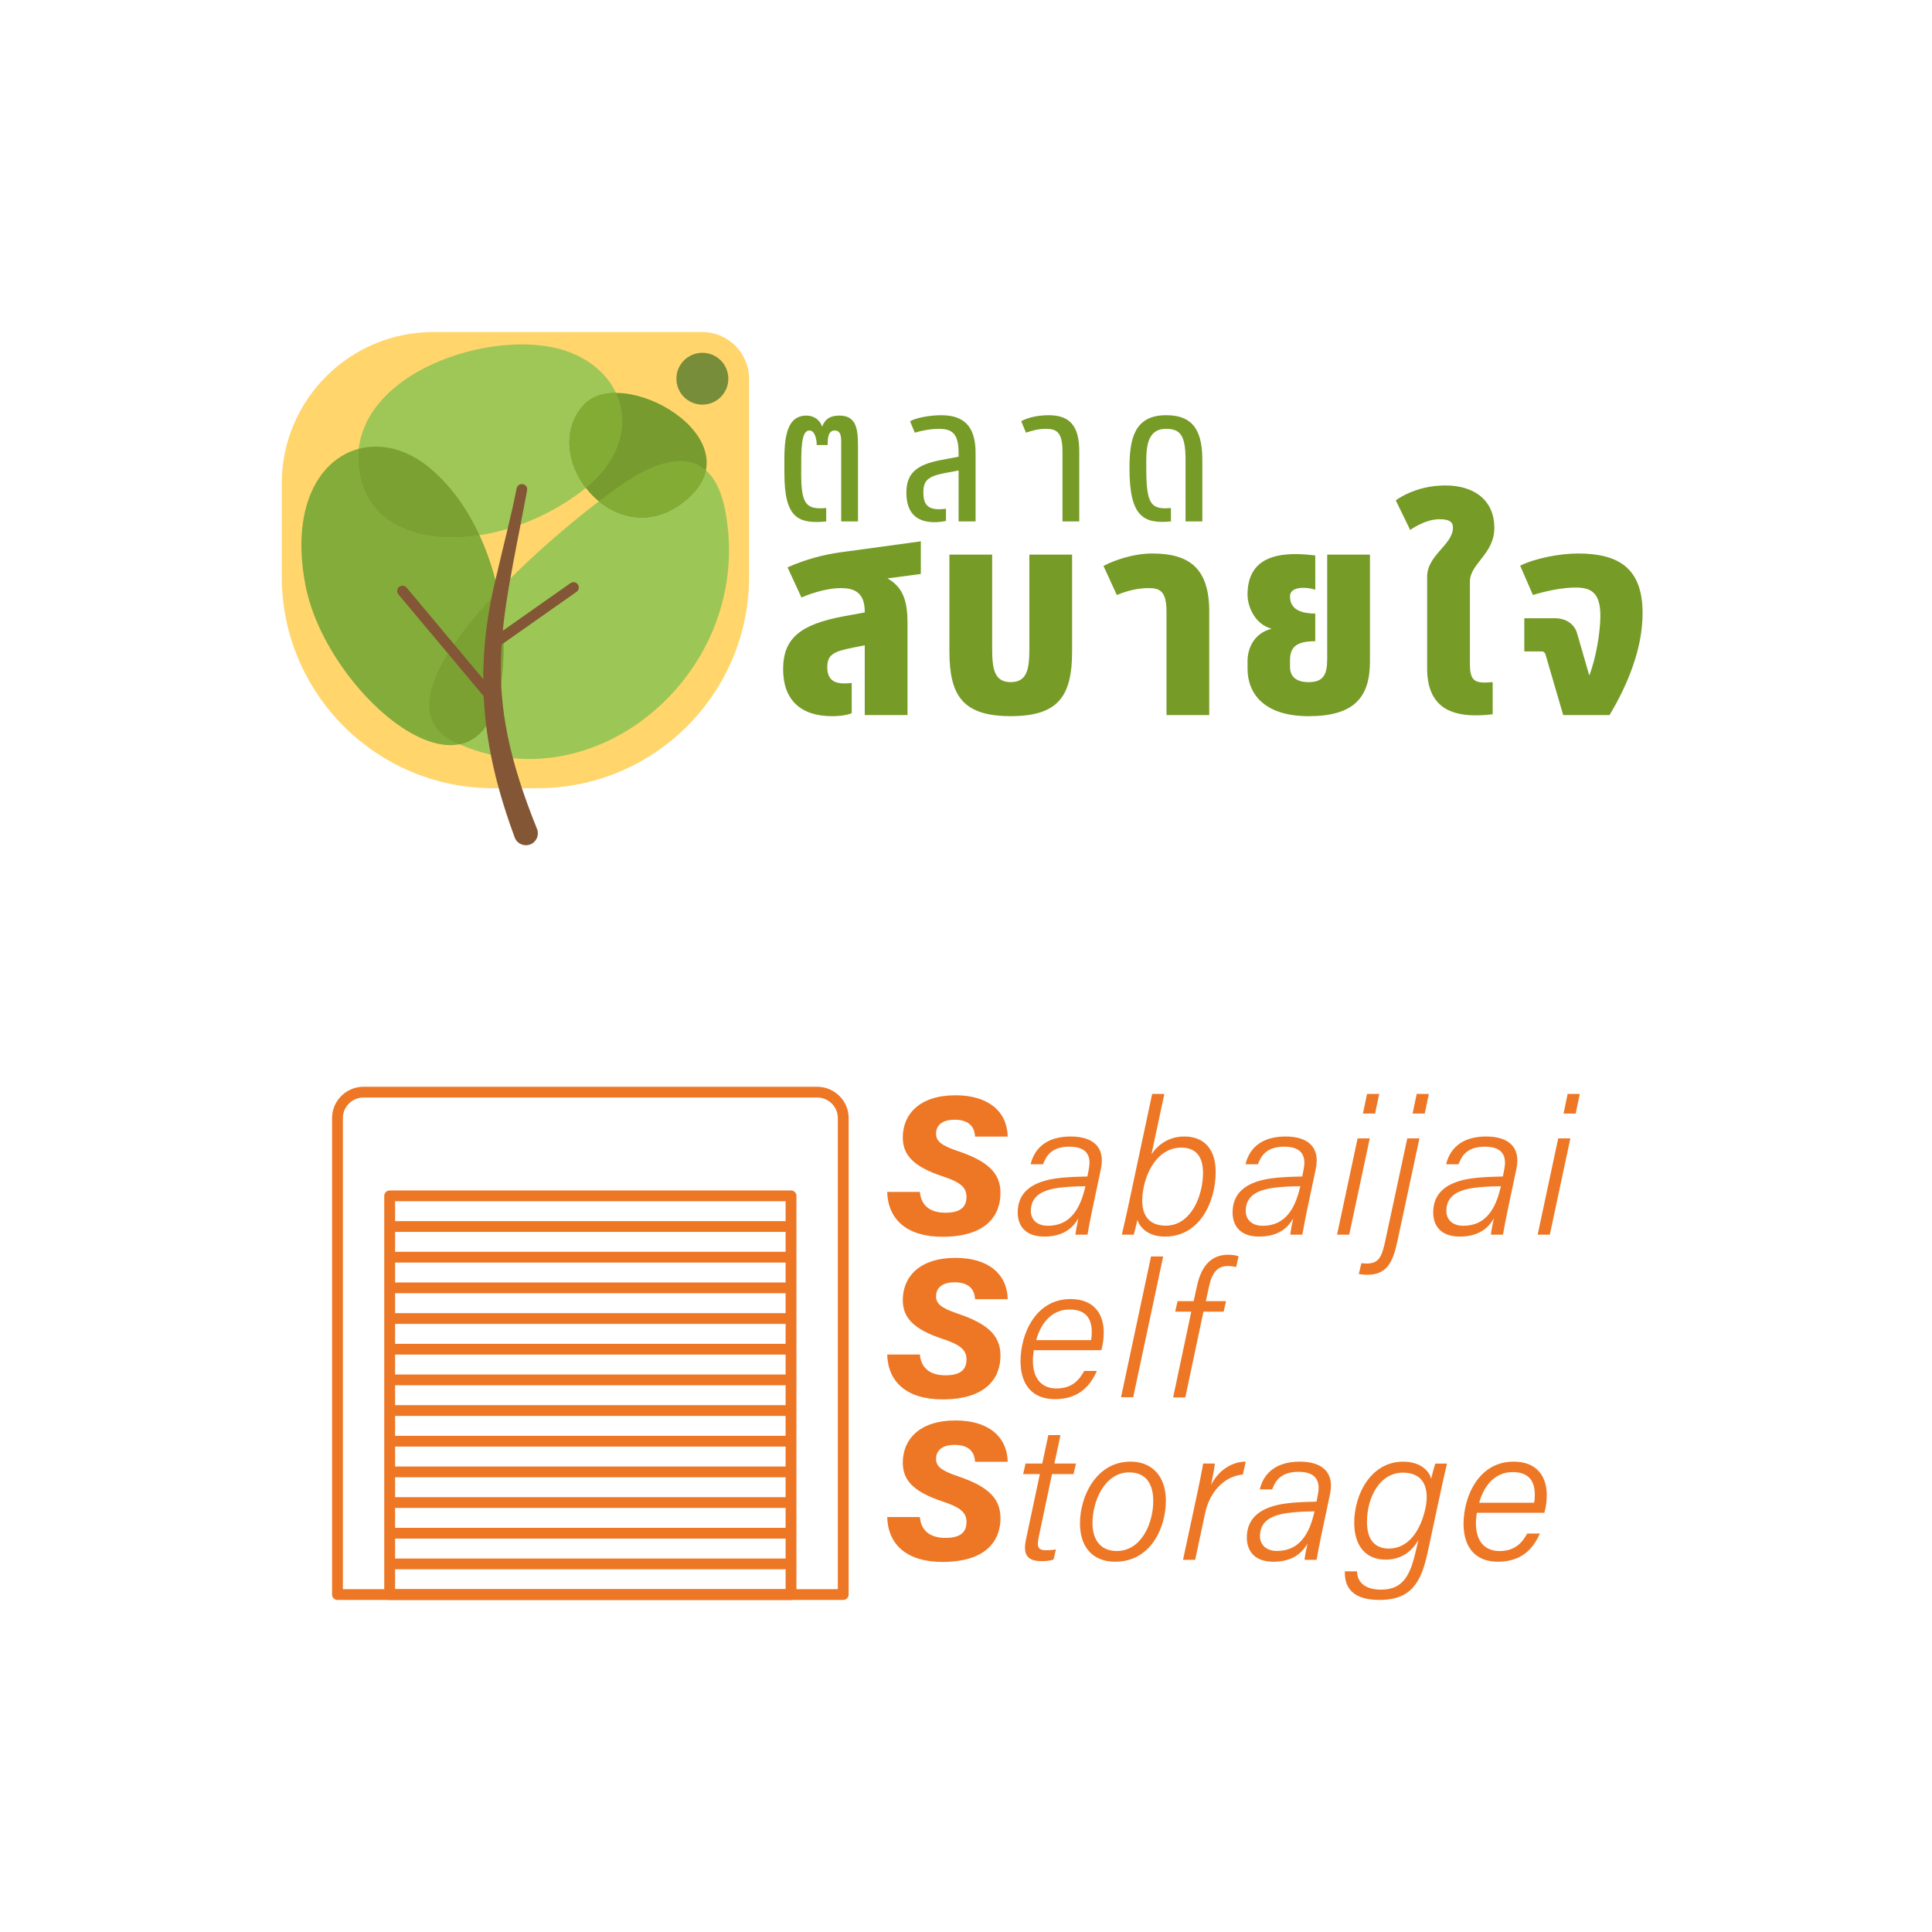 <svg width="310" height="310" viewBox="0 0 310 310" fill="none" xmlns="http://www.w3.org/2000/svg">
<g clip-path="url(#clip0_150_1132)">
<path fill-rule="evenodd" clip-rule="evenodd" d="M86.254 126.476H79.156C60.407 126.476 45.209 111.272 45.209 92.518V77.597C45.209 64.168 56.091 53.281 69.512 53.281H112.677C116.832 53.281 120.197 56.65 120.197 60.804V92.515C120.197 111.269 104.999 126.473 86.252 126.473L86.254 126.476Z" fill="#FFD56C"/>
<path fill-rule="evenodd" clip-rule="evenodd" d="M73.016 119.1C95.389 129.607 121.223 107.638 116.387 82.036C115.053 74.976 110.921 71.209 102.017 76.325C94.132 80.855 56.499 111.343 73.016 119.1Z" fill="#9CC756"/>
<path fill-rule="evenodd" clip-rule="evenodd" d="M80.564 98.595C80.564 98.595 79.198 83.782 69.092 75.198C58.988 66.612 45.219 73.976 49.006 93.873C52.796 113.767 83.724 137.697 80.564 98.595Z" fill="#84AC3A"/>
<path fill-rule="evenodd" clip-rule="evenodd" d="M57.513 74.662C58.693 89.461 79.815 89.3 93.592 78.617C103.584 70.866 100.83 59.743 90.848 56.319C79.277 52.352 56.331 59.8 57.513 74.662Z" fill="#9EC757"/>
<path fill-rule="evenodd" clip-rule="evenodd" d="M93.537 65.101C86.084 73.679 99.246 89.742 110.341 80.02C121.302 70.416 99.618 58.1 93.537 65.101Z" fill="#779B2F"/>
<path fill-rule="evenodd" clip-rule="evenodd" d="M102.018 76.325C100.721 77.068 98.622 78.513 96.091 80.445C99.859 83.535 105.312 84.427 110.344 80.02C112.039 78.535 112.951 76.987 113.266 75.455C110.931 73.38 107.322 73.277 102.02 76.325" fill="#83AC35"/>
<path fill-rule="evenodd" clip-rule="evenodd" d="M94.001 78.288C99.807 73.566 101.014 67.679 98.835 63.041C96.688 63.041 94.785 63.663 93.538 65.101C90.157 68.991 91.017 74.423 94.001 78.288Z" fill="#83AC35"/>
<path fill-rule="evenodd" clip-rule="evenodd" d="M76.942 85.887C75.227 82.169 72.723 78.281 69.092 75.198C65.394 72.054 61.202 71.049 57.563 72.014C57.462 72.867 57.442 73.751 57.516 74.662C58.267 84.071 67.082 87.435 76.945 85.887" fill="#7CA133"/>
<path fill-rule="evenodd" clip-rule="evenodd" d="M79.924 94.828C70.733 104.472 64.253 114.984 73.016 119.1C73.251 119.211 73.489 119.317 73.729 119.421C78.491 118.457 81.691 112.529 80.566 98.595C80.566 98.595 80.43 97.118 79.926 94.828" fill="#7CA133"/>
<path d="M84.582 78.652C80.382 101.147 77.046 110.429 86.153 132.969C86.57 133.955 86.094 135.093 85.097 135.489C84.113 135.879 82.998 135.402 82.606 134.422C77.195 119.848 75.926 107.196 79.738 92.054C80.794 87.45 81.994 82.927 82.901 78.353C83.132 77.3 84.728 77.54 84.582 78.652Z" fill="#835636"/>
<path d="M79.277 104.081C79.01 104.081 78.747 103.955 78.578 103.721C78.306 103.338 78.397 102.807 78.784 102.535L91.53 93.569C91.914 93.297 92.447 93.388 92.72 93.774C92.992 94.159 92.901 94.688 92.514 94.959L79.768 103.926C79.619 104.032 79.446 104.081 79.277 104.081Z" fill="#835636"/>
<path d="M78.66 112.485C78.415 112.485 78.174 112.381 78.006 112.178L63.924 95.372C63.621 95.011 63.671 94.475 64.033 94.174C64.395 93.873 64.933 93.922 65.235 94.282L79.317 111.089C79.619 111.45 79.57 111.986 79.208 112.287C79.049 112.42 78.853 112.485 78.662 112.485H78.66Z" fill="#835636"/>
<path d="M112.698 64.926C114.999 64.926 116.864 63.064 116.864 60.767C116.864 58.47 114.999 56.608 112.698 56.608C110.397 56.608 108.532 58.47 108.532 60.767C108.532 63.064 110.397 64.926 112.698 64.926Z" fill="#778D3A"/>
<path d="M147.751 86.86V92.096L142.406 92.805C144.811 94.181 145.614 96.268 145.614 99.951V114.732H138.755V103.548L136.928 103.903C133.721 104.526 132.742 105.057 132.742 107.055C132.742 109.674 134.613 109.807 136.661 109.585V114.424C136.214 114.646 135.101 114.913 133.498 114.913C128.508 114.913 125.657 112.339 125.657 107.367C125.657 102.394 128.463 100.176 135.367 98.889L138.753 98.267V98.133C138.753 94.981 136.97 94.361 134.878 94.361C132.962 94.361 130.424 95.07 128.597 95.871L126.369 91.032C129.487 89.656 132.293 88.989 134.742 88.636L147.748 86.86H147.751Z" fill="#769B27"/>
<path d="M165.167 104.037V88.989H172.025V104.479C172.025 111.581 169.931 114.91 162.182 114.91C154.433 114.91 152.339 111.581 152.339 104.479V88.989H159.198V104.037C159.198 107.278 159.51 109.451 162.182 109.451C164.854 109.451 165.167 107.275 165.167 104.037Z" fill="#769B27"/>
<path d="M194.029 98.133V114.735H187.171V98.133C187.171 94.848 186.102 94.362 184.32 94.362C182.538 94.362 180.8 94.806 179.199 95.471L177.06 90.809C178.797 89.878 181.916 88.811 184.855 88.811C190.78 88.811 194.032 91.118 194.032 98.133H194.029Z" fill="#769B27"/>
<path d="M212.957 105.724V88.991H219.816V106.124C219.816 111.983 217.189 114.913 209.973 114.913C202.757 114.913 200.174 111.23 200.174 107.278V106.124C200.174 103.861 201.332 101.552 204.049 100.887C201.332 100.179 200.174 97.293 200.174 95.428C200.174 90.147 203.87 88.905 207.881 88.905C208.905 88.905 210.018 88.994 211.044 89.127V94.631C210.598 94.453 209.842 94.319 209.128 94.319C208.059 94.319 206.988 94.631 206.988 95.695C206.988 97.293 208.012 98.447 211.041 98.447V102.886C208.012 102.886 206.988 103.817 206.988 105.949V107.013C206.988 108.211 207.613 109.454 209.973 109.454C212.333 109.454 212.957 108.256 212.957 105.726V105.724Z" fill="#769B27"/>
<path d="M239.505 114.601C238.571 114.735 237.634 114.779 236.744 114.779C232.379 114.779 228.993 113.092 228.993 107.233V92.541C228.993 89.033 233.135 87.438 233.135 84.639C233.135 83.93 232.778 83.308 230.998 83.308C228.594 83.308 226.276 85.039 226.276 85.039L223.961 80.289C223.961 80.289 226.99 77.893 231.891 77.893C236.791 77.893 239.776 80.467 239.776 84.684C239.776 88.9 235.857 90.454 235.857 93.294V106.566C235.857 109.496 236.836 109.674 239.508 109.451V114.599L239.505 114.601Z" fill="#769B27"/>
<path d="M244.582 104.526V99.2H249.482C251.22 99.2 252.601 100.087 253.047 101.596L255.008 108.387C256.121 105.546 256.79 101.285 256.79 98.8C256.79 94.939 255.141 94.273 252.782 94.273C250.556 94.273 247.836 94.893 245.967 95.471L243.917 90.765C246.322 89.567 250.333 88.811 253.183 88.811C259.732 88.811 263.562 91.163 263.562 98.398C263.562 103.945 261.291 109.671 258.262 114.732H250.823L247.973 104.968C247.884 104.701 247.66 104.523 247.393 104.523H244.587L244.582 104.526Z" fill="#769B27"/>
<path d="M129.38 66.682C130.582 66.682 131.547 67.353 131.928 68.463C132.31 67.353 133.101 66.682 134.653 66.682C137.377 66.682 137.669 68.754 137.669 71.558V83.671H134.975V71.353C134.975 70.419 135.062 69.075 133.949 69.075C132.836 69.075 132.806 70.419 132.806 71.409H131.048C131.048 70.416 130.726 69.075 129.876 69.075C128.5 69.075 128.557 72.2 128.557 75.994C128.557 80.927 129.348 81.804 132.57 81.512V83.673C128.148 84.081 125.863 83.207 125.863 75.996C125.863 72.143 125.481 66.684 129.378 66.684L129.38 66.682Z" fill="#769B27"/>
<path d="M156.535 72.694V83.668H153.811V75.495L151.615 75.903C148.92 76.429 148.159 77.071 148.159 78.998C148.159 80.517 148.541 81.712 150.648 81.712C151 81.712 151.379 81.683 151.791 81.626V83.582C151.116 83.728 150.502 83.787 149.946 83.787C146.87 83.787 145.435 82.095 145.435 79.059C145.435 76.024 146.957 74.593 150.883 73.835L153.813 73.279V72.696C153.813 69.572 152.787 68.813 150.65 68.813C149.245 68.813 147.691 69.134 146.784 69.426L146.023 67.588C147.049 67.005 149.275 66.625 151.002 66.625C154.431 66.625 156.54 68.144 156.54 72.696L156.535 72.694Z" fill="#769B27"/>
<path d="M173.175 72.402V83.671H170.481V72.402C170.481 69.278 169.454 68.811 167.843 68.811C166.495 68.811 165.528 69.132 164.621 69.423L163.86 67.586C164.886 67.003 166.525 66.622 168.255 66.622C171.39 66.622 173.175 68.052 173.175 72.402Z" fill="#769B27"/>
<path d="M187.091 66.622C190.723 66.622 192.921 68.257 192.921 73.744V83.668H190.227V73.744C190.227 69.774 189.32 68.811 187.091 68.811C183.693 68.811 183.928 72.548 183.928 75.117C183.928 80.927 184.66 81.801 187.882 81.51V83.671C183.46 84.079 181.231 82.913 181.231 75.117C181.231 70.592 181.935 66.622 187.091 66.622Z" fill="#769B27"/>
<path d="M147.604 191.25C147.762 193.243 149.041 194.588 151.688 194.588C153.879 194.588 155.08 193.847 155.08 192.049C155.08 190.461 154.002 189.657 151.237 188.743C146.603 187.206 144.858 185.357 144.858 182.514C144.858 178.813 147.515 175.744 153.324 175.744C158.559 175.744 161.602 178.315 161.694 182.375H156.453C156.394 181.278 155.92 179.661 153.147 179.661C151.516 179.661 150.197 180.321 150.197 181.917C150.197 183.047 150.926 183.766 153.638 184.675C158.215 186.222 160.532 188.026 160.532 191.41C160.532 195.073 158.205 198.446 151.224 198.446C145.485 198.446 142.484 195.648 142.355 191.247H147.598L147.604 191.25Z" fill="#ED7725"/>
<path d="M175.228 194.263C174.987 195.44 174.596 197.423 174.491 198.11H172.557C172.614 197.5 172.81 196.495 173.029 195.499C172.252 196.836 170.822 198.416 167.551 198.416C164.279 198.416 163.297 196.408 163.297 194.561C163.297 190.115 167.596 189.222 170.589 188.953C172.324 188.804 173.762 188.804 174.475 188.775L174.703 187.61C175.022 186.02 174.872 183.99 171.603 183.99C168.736 183.99 167.862 185.466 167.366 186.811H165.373C165.888 184.589 167.602 182.357 171.793 182.357C175.282 182.357 177.395 183.979 176.65 187.549L175.228 194.263ZM174.164 190.333C173.394 190.36 172.295 190.347 170.779 190.49C168.175 190.73 165.405 191.372 165.405 194.303C165.405 195.574 166.271 196.685 168.135 196.685C171.748 196.685 173.319 193.925 174.099 190.578L174.161 190.333H174.164Z" fill="#ED7725"/>
<path d="M184.874 175.526H186.827L184.759 185.218C185.8 183.67 187.537 182.357 190.031 182.357C193.191 182.357 195.062 184.374 195.062 188.039C195.062 192.915 192.472 198.419 186.923 198.419C184.502 198.419 183.04 197.239 182.496 195.755C182.3 196.639 182.04 197.721 181.916 198.11H180.004C180.147 197.489 180.509 195.955 180.951 193.93L184.869 175.526H184.874ZM193.03 188.194C193.03 185.575 191.885 184.136 189.514 184.136C186.261 184.136 184.199 187.214 183.526 190.432C182.732 194.234 183.799 196.666 187.057 196.666C191.085 196.666 193.03 191.908 193.03 188.194Z" fill="#ED7725"/>
<path d="M209.705 194.263C209.464 195.44 209.072 197.423 208.968 198.11H207.034C207.09 197.5 207.286 196.495 207.506 195.499C206.728 196.836 205.299 198.416 202.027 198.416C198.755 198.416 197.774 196.408 197.774 194.561C197.774 190.115 202.073 189.222 205.066 188.953C206.801 188.804 208.238 188.804 208.951 188.775L209.179 187.61C209.499 186.02 209.348 183.99 206.079 183.99C203.213 183.99 202.338 185.466 201.842 186.811H199.85C200.364 184.589 202.078 182.357 206.27 182.357C209.759 182.357 211.872 183.979 211.126 187.549L209.705 194.263ZM208.64 190.333C207.871 190.36 206.771 190.347 205.256 190.49C202.652 190.73 199.882 191.372 199.882 194.303C199.882 195.574 200.748 196.685 202.612 196.685C206.224 196.685 207.796 193.925 208.576 190.578L208.638 190.333H208.64Z" fill="#ED7725"/>
<path d="M217.833 182.663H219.785L216.489 198.11H214.537L217.833 182.663ZM219.348 175.526H221.3L220.643 178.675H218.691L219.348 175.526Z" fill="#ED7725"/>
<path d="M227.755 182.663L224.24 199.082C223.51 202.471 222.607 204.547 219.34 204.547C218.911 204.547 218.418 204.485 218.023 204.424L218.447 202.684C218.737 202.716 219.021 202.74 219.278 202.74C221.287 202.74 221.74 201.659 222.325 198.867L225.806 182.663H227.758H227.755ZM226.659 178.675L227.316 175.526H229.268L228.611 178.675H226.659Z" fill="#ED7725"/>
<path d="M241.896 194.263C241.655 195.44 241.264 197.423 241.159 198.11H239.225C239.282 197.5 239.477 196.495 239.697 195.499C238.92 196.836 237.49 198.416 234.219 198.416C230.947 198.416 229.965 196.408 229.965 194.561C229.965 190.115 234.264 189.222 237.257 188.953C238.992 188.804 240.429 188.804 241.143 188.775L241.371 187.61C241.69 186.02 241.54 183.99 238.271 183.99C235.404 183.99 234.53 185.466 234.034 186.811H232.041C232.556 184.589 234.27 182.357 238.461 182.357C241.95 182.357 244.063 183.979 243.318 187.549L241.896 194.263ZM240.832 190.333C240.062 190.36 238.963 190.347 237.447 190.49C234.843 190.73 232.073 191.372 232.073 194.303C232.073 195.574 232.939 196.685 234.803 196.685C238.415 196.685 239.987 193.925 240.767 190.578L240.829 190.333H240.832Z" fill="#ED7725"/>
<path d="M250.022 182.663H251.974L248.678 198.11H246.726L250.022 182.663ZM251.537 175.526H253.489L252.832 178.675H250.88L251.537 175.526Z" fill="#ED7725"/>
<path d="M147.604 217.337C147.762 219.33 149.041 220.675 151.688 220.675C153.879 220.675 155.08 219.935 155.08 218.136C155.08 216.549 154.002 215.744 151.237 214.83C146.603 213.293 144.858 211.444 144.858 208.601C144.858 204.901 147.515 201.832 153.324 201.832C158.559 201.832 161.602 204.403 161.694 208.463H156.453C156.394 207.365 155.92 205.751 153.147 205.751C151.516 205.751 150.197 206.411 150.197 208.007C150.197 209.137 150.926 209.856 153.638 210.765C158.215 212.313 160.532 214.116 160.532 217.5C160.532 221.163 158.205 224.536 151.224 224.536C145.485 224.536 142.484 221.738 142.355 217.337H147.598H147.604Z" fill="#ED7725"/>
<path d="M165.88 216.644C165.791 217.358 165.735 217.734 165.735 218.323C165.735 221.291 167.215 222.785 169.532 222.785C172.042 222.785 173.188 221.389 173.968 219.975H176.001C174.928 222.41 173.064 224.501 169.264 224.501C165.464 224.501 163.75 221.954 163.75 218.443C163.75 213.988 166.194 208.442 171.774 208.442C175.792 208.442 177.1 211.122 177.1 213.796C177.1 214.657 177.02 215.552 176.719 216.644H165.88ZM175.067 215.033C175.156 214.601 175.18 214.159 175.18 213.749C175.18 211.361 174.032 210.117 171.621 210.117C169.071 210.117 167.14 211.897 166.255 215.033H175.065H175.067Z" fill="#ED7725"/>
<path d="M179.876 224.195L184.687 201.611H186.639L181.828 224.195H179.876Z" fill="#ED7725"/>
<path d="M188.235 224.221L191.147 210.461H188.565L188.948 208.775H191.531L192.072 206.31C192.66 203.603 194.009 201.331 197.055 201.331C197.798 201.331 198.417 201.448 198.737 201.571L198.353 203.308C198.007 203.201 197.393 203.142 196.98 203.142C195.39 203.142 194.473 204.216 194.022 206.321L193.486 208.775H196.731L196.347 210.461H193.102L190.19 224.221H188.238H188.235Z" fill="#ED7725"/>
<path d="M147.604 243.425C147.762 245.417 149.041 246.763 151.688 246.763C153.879 246.763 155.08 246.022 155.08 244.224C155.08 242.636 154.002 241.831 151.237 240.918C146.603 239.38 144.858 237.531 144.858 234.689C144.858 230.988 147.515 227.919 153.324 227.919C158.559 227.919 161.602 230.49 161.694 234.55H156.453C156.394 233.453 155.92 231.835 153.147 231.835C151.516 231.835 150.197 232.496 150.197 234.092C150.197 235.222 150.926 235.941 153.638 236.849C158.215 238.397 160.532 240.201 160.532 243.584C160.532 247.248 158.205 250.62 151.224 250.62C145.485 250.62 142.484 247.823 142.355 243.422H147.598L147.604 243.425Z" fill="#ED7725"/>
<path d="M164.552 234.835H167.234L168.213 230.264H170.16L169.186 234.835H172.641L172.257 236.522H168.803L166.703 246.464C166.363 248.05 166.43 248.748 167.821 248.748C168.264 248.748 168.945 248.716 169.436 248.604L169.042 250.234C168.39 250.463 167.725 250.49 167.108 250.49C164.96 250.49 164.083 249.568 164.617 247.053L166.851 236.524H164.169L164.552 234.838V234.835Z" fill="#ED7725"/>
<path d="M187.073 240.816C187.073 245.063 184.676 250.588 178.945 250.588C175.405 250.588 173.287 248.316 173.287 244.421C173.287 240.102 175.907 234.526 181.391 234.526C184.869 234.526 187.073 236.876 187.073 240.814V240.816ZM175.295 244.402C175.295 247.138 176.652 248.867 179.176 248.867C183.212 248.867 185.046 244.32 185.046 240.84C185.046 238.006 183.802 236.25 181.182 236.25C177.29 236.25 175.295 240.792 175.295 244.402Z" fill="#ED7725"/>
<path d="M192.155 239.407C192.469 237.894 192.804 236.255 193.056 234.835H194.931C194.901 235.235 194.62 236.932 194.317 238.272C195.475 235.968 197.634 234.526 199.887 234.526L199.426 236.596C196.417 236.879 194.097 239.354 193.357 242.849L191.775 250.282H189.822L192.155 239.407Z" fill="#ED7725"/>
<path d="M211.992 246.435C211.751 247.613 211.359 249.595 211.255 250.282H209.321C209.377 249.672 209.573 248.668 209.793 247.671C209.015 249.009 207.586 250.588 204.314 250.588C201.043 250.588 200.061 248.58 200.061 246.733C200.061 242.287 204.36 241.394 207.353 241.125C209.088 240.976 210.525 240.976 211.239 240.947L211.466 239.783C211.786 238.192 211.635 236.162 208.366 236.162C205.5 236.162 204.625 237.638 204.129 238.983H202.137C202.652 236.761 204.365 234.529 208.557 234.529C212.046 234.529 214.159 236.151 213.413 239.721L211.992 246.435ZM210.927 242.505C210.158 242.532 209.058 242.519 207.543 242.663C204.939 242.902 202.169 243.544 202.169 246.475C202.169 247.746 203.035 248.857 204.899 248.857C208.511 248.857 210.083 246.097 210.863 242.751L210.925 242.505H210.927Z" fill="#ED7725"/>
<path d="M229.086 249.033C228.051 253.884 226.452 256.719 221.349 256.719C216.246 256.719 215.763 253.929 215.784 252.134H217.747C217.758 253.716 218.858 255.07 221.609 255.07C225.235 255.07 226.318 252.589 227.19 248.811L227.589 247.093C226.514 249.011 224.8 250.25 222.304 250.25C219.3 250.25 217.294 248.212 217.294 244.333C217.294 239.74 219.995 234.532 225.141 234.532C227.965 234.532 229.373 236.077 229.628 237.286C229.829 236.471 230.132 235.326 230.309 234.838H232.181C231.877 236.082 231.537 237.627 231.234 239.026L229.086 249.035V249.033ZM219.34 244.2C219.34 247.066 220.606 248.476 222.87 248.476C226.029 248.476 227.949 245.5 228.697 242.108C229.416 238.829 228.48 236.295 225.109 236.295C221.395 236.295 219.338 240.246 219.338 244.2H219.34Z" fill="#ED7725"/>
<path d="M236.965 242.732C236.876 243.446 236.82 243.822 236.82 244.41C236.82 247.378 238.3 248.873 240.617 248.873C243.127 248.873 244.273 247.477 245.053 246.062H247.086C246.013 248.497 244.149 250.588 240.349 250.588C236.549 250.588 234.835 248.042 234.835 244.53C234.835 240.076 237.279 234.529 242.859 234.529C246.876 234.529 248.185 237.209 248.185 239.884C248.185 240.744 248.105 241.64 247.804 242.732H236.965ZM246.155 241.12C246.244 240.688 246.268 240.246 246.268 239.836C246.268 237.449 245.12 236.205 242.709 236.205C240.159 236.205 238.228 237.984 237.343 241.12H246.152H246.155Z" fill="#ED7725"/>
<path d="M126.925 256.719H62.525C62.045 256.719 61.656 256.332 61.656 255.856V191.879C61.656 191.402 62.045 191.015 62.525 191.015H126.925C127.405 191.015 127.793 191.402 127.793 191.879V255.856C127.793 256.332 127.405 256.719 126.925 256.719ZM63.394 254.992H126.056V192.742H63.394V254.992Z" fill="#ED7725"/>
<path d="M126.925 195.939H62.525V197.665H126.925V195.939Z" fill="#ED7725"/>
<path d="M126.925 200.859H62.525V202.586H126.925V200.859Z" fill="#ED7725"/>
<path d="M126.925 205.78H62.525V207.506H126.925V205.78Z" fill="#ED7725"/>
<path d="M126.925 210.701H62.525V212.427H126.925V210.701Z" fill="#ED7725"/>
<path d="M126.925 215.624H62.525V217.35H126.925V215.624Z" fill="#ED7725"/>
<path d="M126.925 220.545H62.525V222.271H126.925V220.545Z" fill="#ED7725"/>
<path d="M126.925 225.466H62.525V227.192H126.925V225.466Z" fill="#ED7725"/>
<path d="M126.925 230.386H62.525V232.113H126.925V230.386Z" fill="#ED7725"/>
<path d="M126.925 235.307H62.525V237.033H126.925V235.307Z" fill="#ED7725"/>
<path d="M126.925 240.23H62.525V241.957H126.925V240.23Z" fill="#ED7725"/>
<path d="M126.925 245.151H62.525V246.877H126.925V245.151Z" fill="#ED7725"/>
<path d="M126.925 250.072H62.525V251.798H126.925V250.072Z" fill="#ED7725"/>
<path d="M135.3 256.719H54.15C53.67 256.719 53.281 256.332 53.281 255.856V179.397C53.281 176.629 55.55 174.375 58.336 174.375H131.114C133.9 174.375 136.169 176.629 136.169 179.397V255.856C136.169 256.332 135.78 256.719 135.3 256.719ZM55.019 254.992H134.434V179.397C134.434 177.58 132.945 176.101 131.114 176.101H58.336C56.507 176.101 55.019 177.58 55.019 179.397V254.992Z" fill="#ED7725"/>
</g>
<defs>
<clipPath id="clip0_150_1132">
<rect width="310" height="310" fill="white"/>
</clipPath>
</defs>
</svg>
